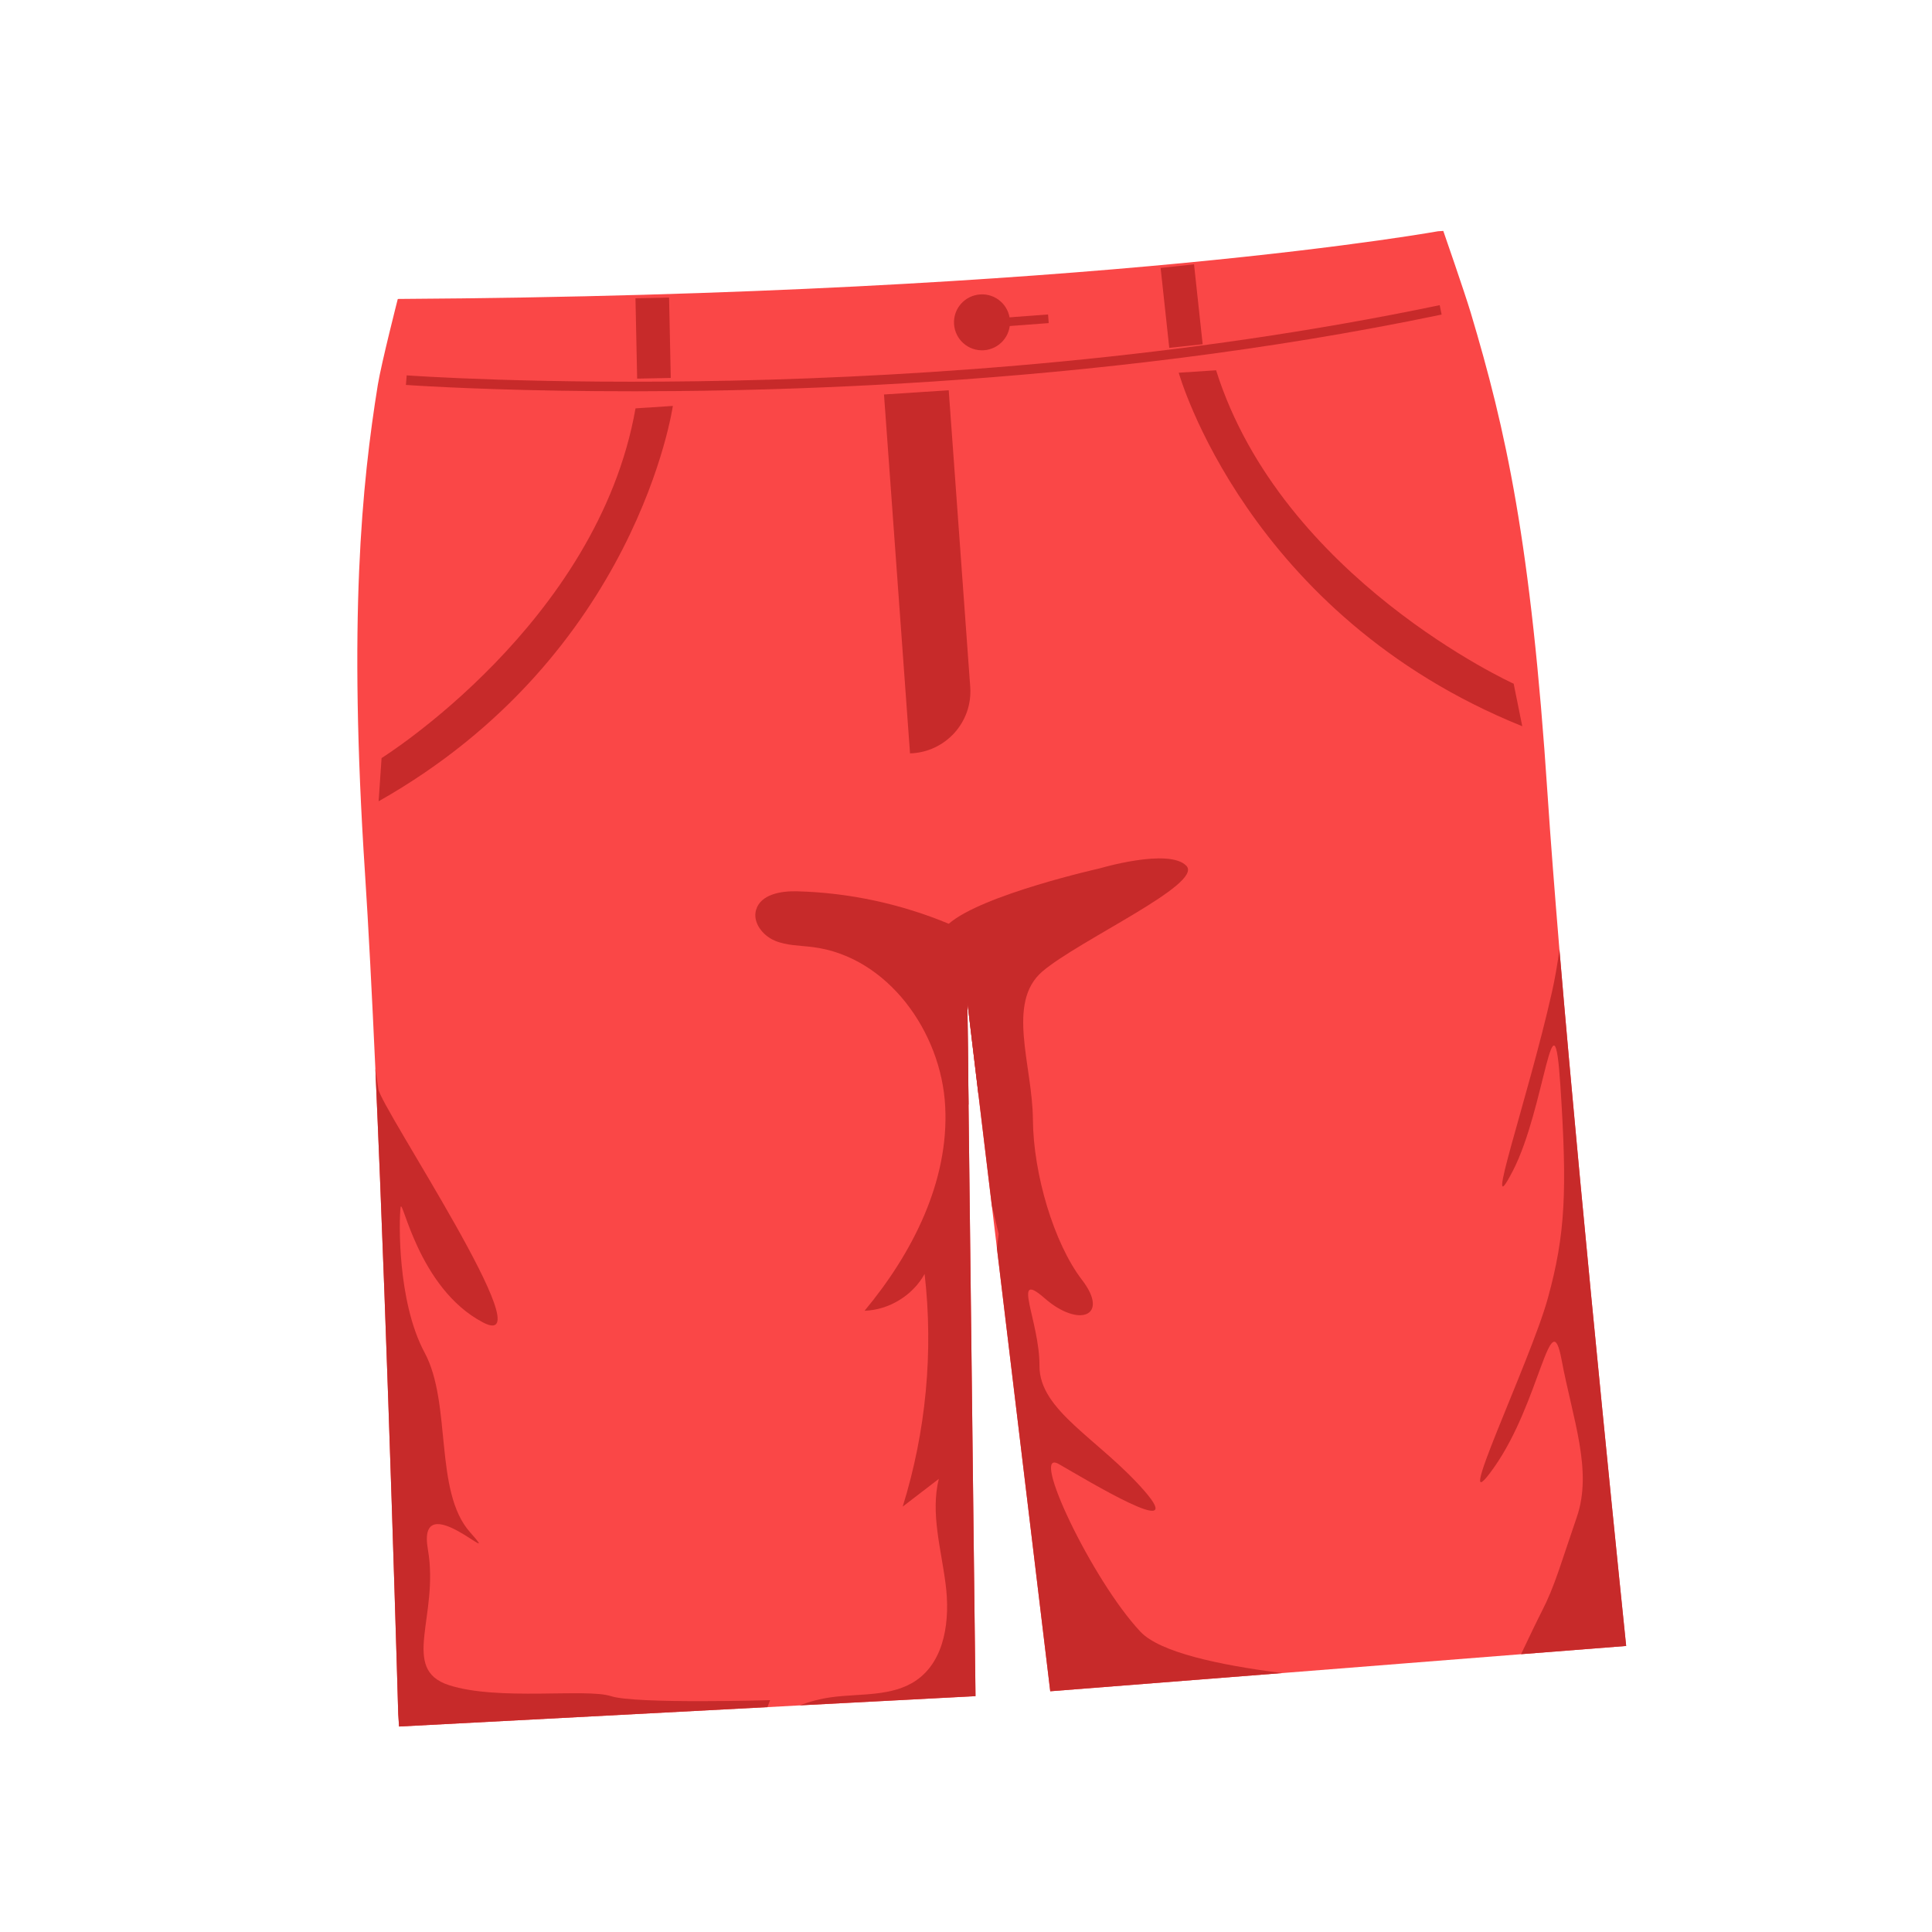 <svg width="38" height="38" viewBox="0 0 38 38" fill="none" xmlns="http://www.w3.org/2000/svg">
<g clip-path="url(#clip0_6_6194)">
<path d="M31.984 32.374L29.917 32.536L25.218 32.907L20.657 33.265L19.608 24.547L19.508 23.717L19.245 21.535L19.027 19.718L19.05 21.738L19.187 33.361L15.729 33.543L15.096 33.577L7.84 33.959C7.84 33.959 7.632 26.575 7.383 21.02C7.316 19.554 7.247 18.218 7.179 17.175C6.85 12.177 7.116 9.521 7.432 7.564C7.503 7.136 7.824 5.88 7.824 5.88C21.583 5.796 28.384 4.531 28.384 4.531C28.384 4.531 28.805 5.742 28.928 6.152C29.616 8.454 30.111 10.649 30.44 15.647C30.496 16.493 30.577 17.53 30.671 18.669C31.145 24.279 31.984 32.374 31.984 32.374Z" fill="#FA4747"/>
<path d="M19.383 20.269C19.326 20.691 19.28 21.112 19.245 21.534L19.027 19.718L19.05 21.738L19.187 33.361L15.729 33.542C15.93 33.466 16.141 33.411 16.355 33.382C16.922 33.305 17.548 33.376 18.021 33.051C18.594 32.656 18.689 31.846 18.599 31.157C18.512 30.466 18.299 29.763 18.465 29.088C18.229 29.269 17.991 29.45 17.755 29.633C18.213 28.16 18.362 26.591 18.186 25.057C17.953 25.479 17.488 25.765 17.005 25.781C17.947 24.649 18.667 23.236 18.591 21.764C18.517 20.292 17.454 18.814 15.988 18.628C15.734 18.596 15.469 18.6 15.236 18.5C15 18.399 14.801 18.145 14.87 17.9C14.957 17.591 15.361 17.521 15.681 17.531C16.704 17.558 17.719 17.778 18.66 18.169C18.677 18.178 18.697 18.184 18.714 18.192L18.725 18.237C18.703 18.343 19.265 18.682 19.386 19.069C19.504 19.456 19.439 19.87 19.383 20.269Z" fill="#C72A2A"/>
<path d="M25.218 32.907L20.657 33.265L19.608 24.547L19.643 24.27C19.643 24.27 19.591 24.06 19.509 23.717L19.246 21.535L19.028 19.718L19.051 21.738C18.734 20.311 18.422 18.744 18.494 18.405C18.512 18.326 18.569 18.249 18.659 18.171C19.311 17.598 21.633 17.079 21.633 17.079C21.633 17.079 22.995 16.674 23.335 17.03C23.673 17.386 21.221 18.493 20.503 19.107C19.786 19.722 20.308 20.949 20.316 22.021C20.324 23.091 20.729 24.453 21.281 25.173C21.834 25.893 21.217 26.122 20.547 25.535C19.878 24.949 20.45 25.983 20.445 26.865C20.441 27.749 21.614 28.302 22.502 29.316C23.389 30.329 21.416 29.135 20.825 28.796C20.234 28.456 21.481 31.085 22.432 32.095C22.811 32.497 23.967 32.749 25.218 32.907Z" fill="#C72A2A"/>
<path d="M7.505 14.91C7.505 14.91 11.757 12.259 12.5 8.032L13.234 7.984C13.234 7.984 12.536 12.885 7.447 15.76L7.505 14.91Z" fill="#C72A2A"/>
<path d="M29.772 13.448C29.772 13.448 25.21 11.376 23.919 7.283L23.184 7.331C23.184 7.331 24.52 12.099 29.941 14.284L29.772 13.448Z" fill="#C72A2A"/>
<path d="M15.147 33.44L15.095 33.577L7.84 33.959C7.84 33.959 7.632 26.575 7.383 21.02L7.441 21.415C7.462 21.744 10.771 26.681 9.495 26.008C8.22 25.336 7.91 23.512 7.879 23.75C7.847 23.988 7.811 25.599 8.351 26.603C8.891 27.608 8.531 29.334 9.246 30.138C9.962 30.942 8.188 29.167 8.416 30.476C8.644 31.785 7.861 32.83 8.828 33.144C9.796 33.459 11.532 33.203 12.016 33.361C12.5 33.519 15.147 33.44 15.147 33.44Z" fill="#C72A2A"/>
<path d="M31.012 29.845C31.331 28.925 30.932 27.911 30.714 26.743C30.495 25.575 30.294 27.575 29.385 28.864C28.475 30.153 30.101 26.784 30.445 25.532C30.789 24.28 30.827 23.426 30.691 21.354C30.555 19.283 30.389 21.799 29.759 23.023C29.129 24.247 30.047 21.633 30.523 19.521C30.583 19.255 30.633 18.97 30.672 18.674C31.145 24.279 31.985 32.374 31.985 32.374L29.917 32.536C30.069 32.216 30.227 31.886 30.329 31.686C30.581 31.197 30.695 30.764 31.012 29.845Z" fill="#C72A2A"/>
<path d="M17.387 7.759L17.899 14.818C18.595 14.798 19.134 14.203 19.083 13.51L18.66 7.676L17.387 7.759Z" fill="#C72A2A"/>
<path d="M18.351 7.504C12.46 7.89 8.052 7.576 7.984 7.571L7.999 7.383C8.099 7.39 18.217 8.112 28.317 6.002L28.355 6.187C24.888 6.911 21.418 7.302 18.351 7.504Z" fill="#C72A2A"/>
<path d="M20.614 6.185L18.855 6.316L18.867 6.486L20.627 6.355L20.614 6.185Z" fill="#C72A2A"/>
<path d="M19.864 6.304C19.884 6.607 19.654 6.869 19.351 6.889C19.047 6.909 18.785 6.679 18.765 6.376C18.745 6.072 18.975 5.811 19.279 5.791C19.582 5.77 19.845 6 19.864 6.304Z" fill="#C72A2A"/>
<path d="M13.16 5.853L12.499 5.867L12.532 7.447L13.193 7.434L13.16 5.853Z" fill="#C72A2A"/>
<path d="M23.485 5.199L22.828 5.27L22.998 6.842L23.655 6.771L23.485 5.199Z" fill="#C72A2A"/>
</g>
<defs>
<clipPath id="clip0_6_6194">
<rect width="24.196" height="28.166" fill="white" transform="matrix(0.998 -0.065 0.066 0.998 6 6)"/>
</clipPath>
</defs>
</svg>
